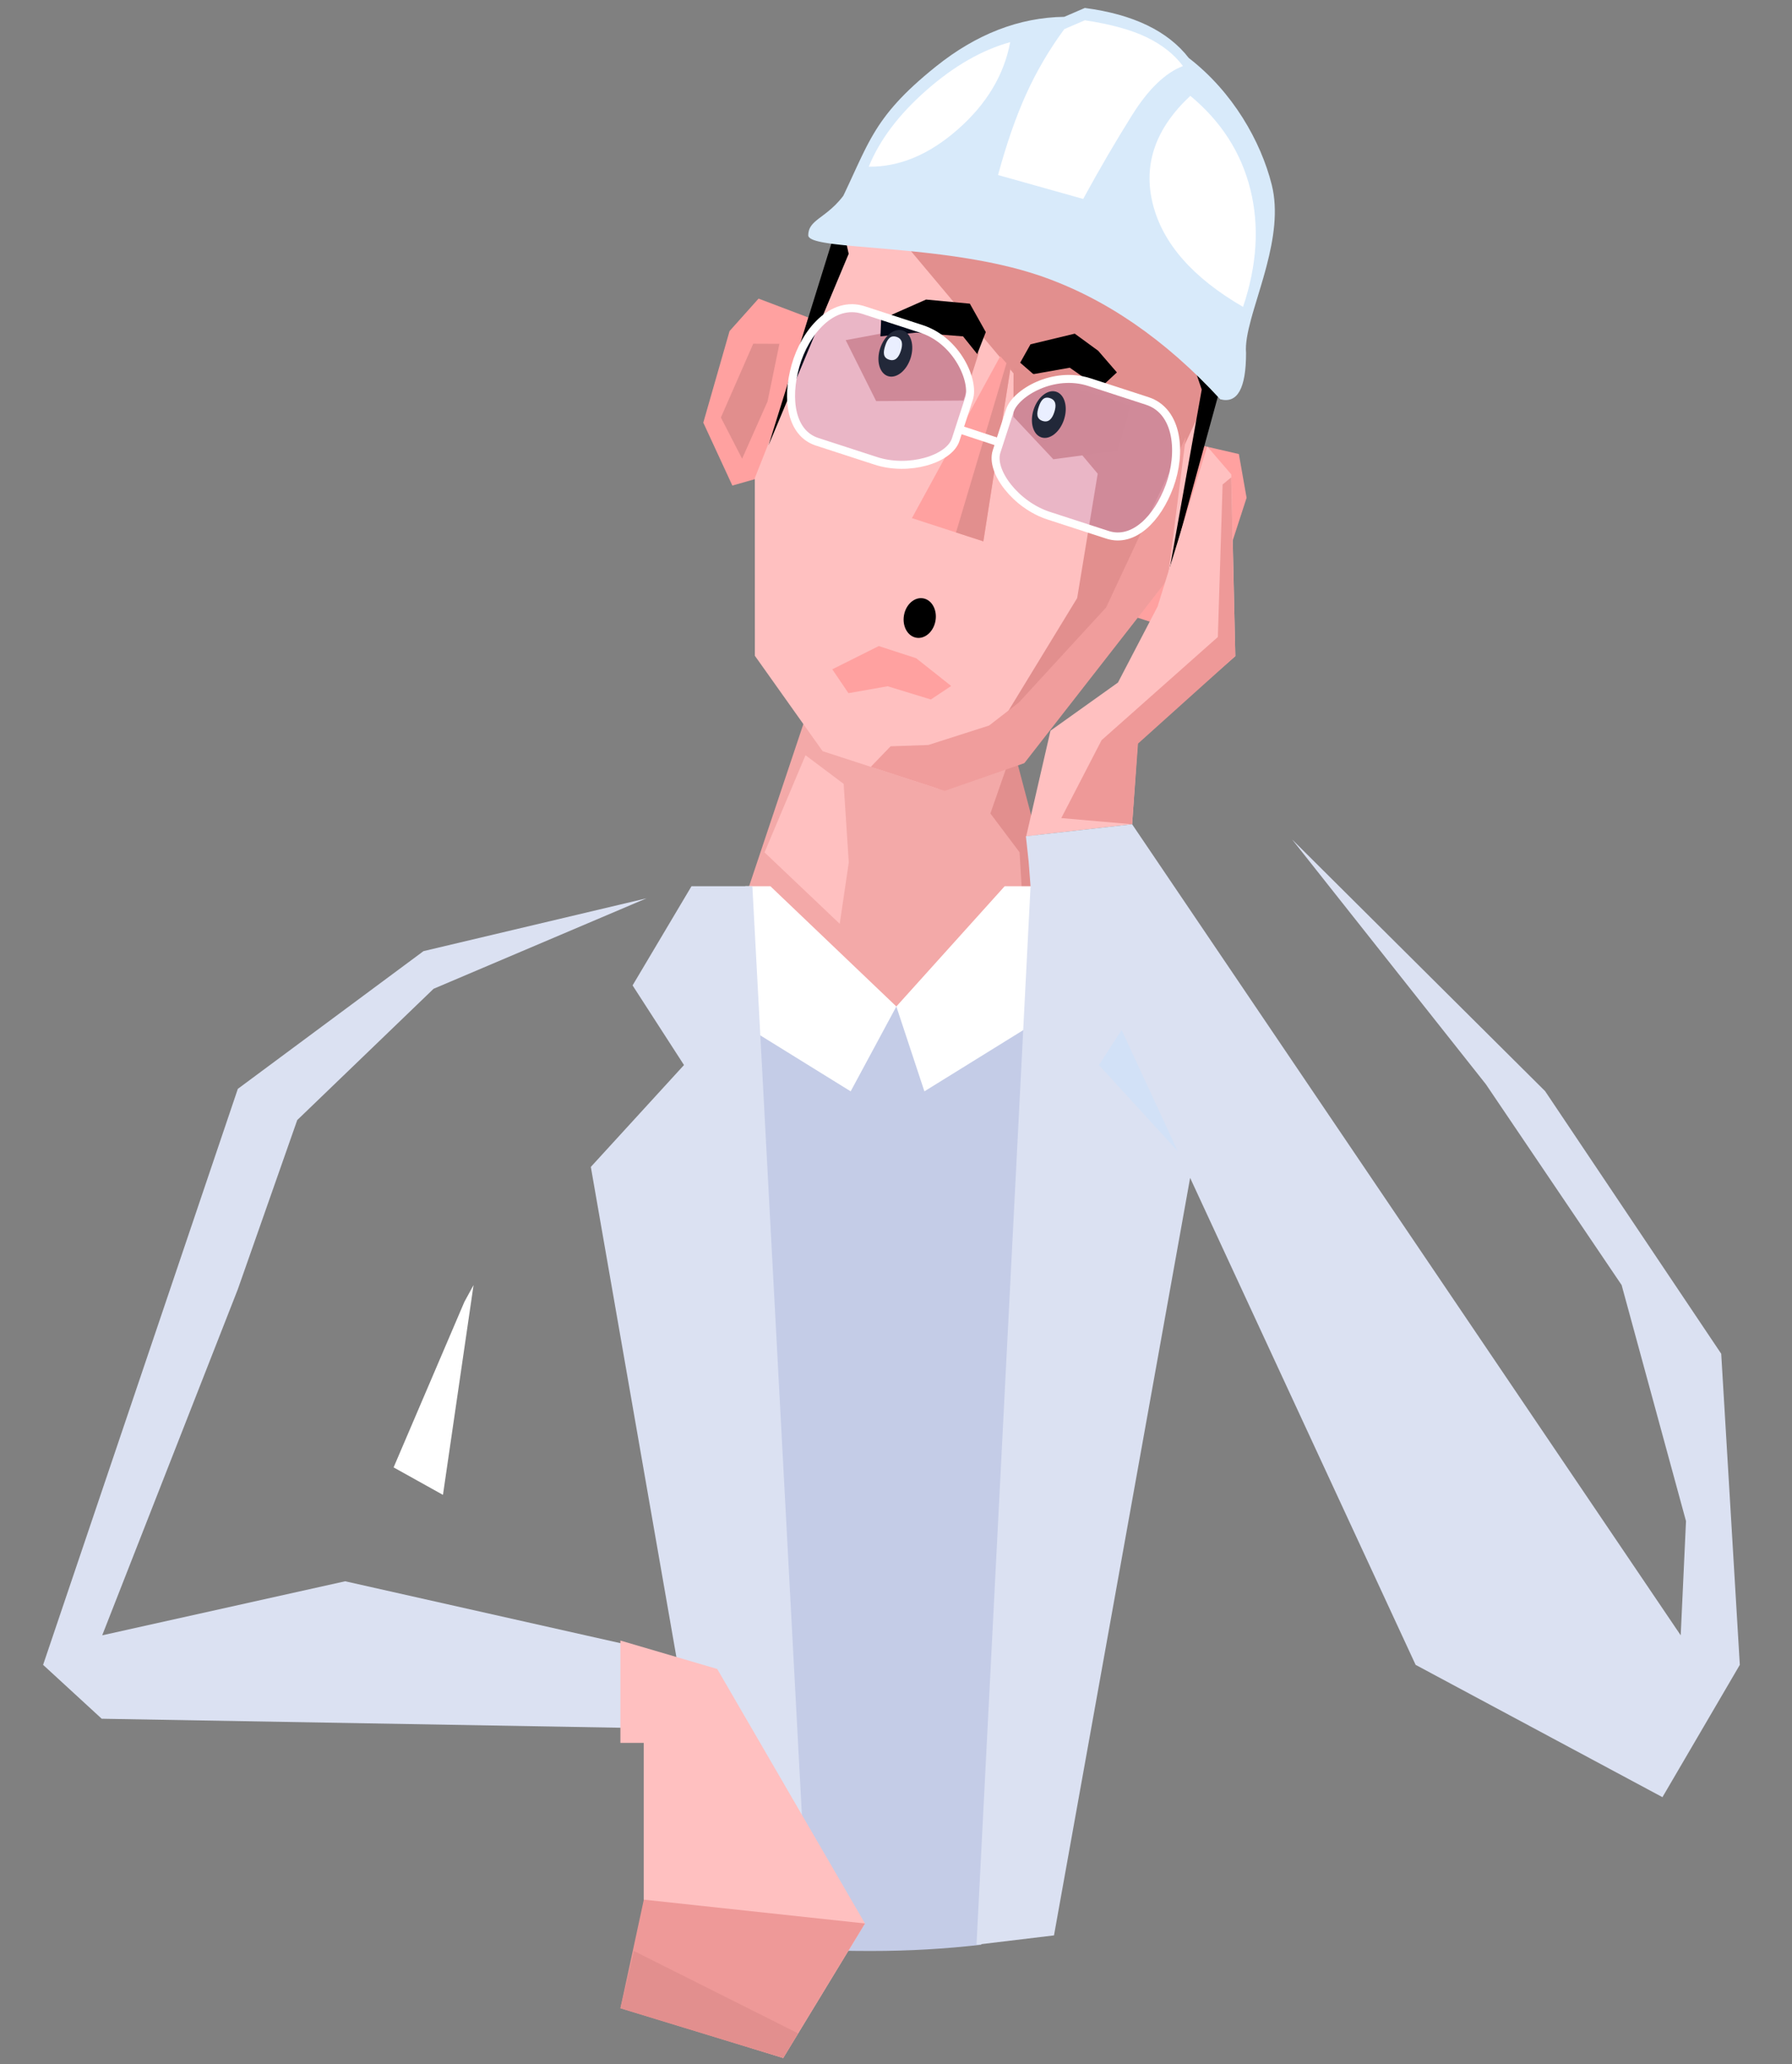 <svg xmlns="http://www.w3.org/2000/svg" width="291" height="335" viewBox="0 0 291 335">
  <rect x="0" y="0" width="291" height="335" fill="#808080" stroke="none"/>
  <g fill="none" fill-rule="evenodd">
    <rect width="291" height="335"/>
    <g transform="translate(7 16)">
      <rect width="276.45" height="318.25"/>
      <g fill-rule="nonzero" transform="translate(113.22 94.78)">
        <polygon fill="#F3A9A8" points="41.34 0 51.463 37.615 26.155 55.109 0 37.316 12.492 0"/>
        <polygon fill="#FFC0C0" points="16.781 16.447 17.611 29.213 16.142 39.159 3.931 27.567 10.584 11.798"/>
        <polygon fill="#E28F8E" points="44.333 10.578 50.369 33.422 45.7 33.422 45.348 27.554 40.607 21.253"/>
      </g>
      <polygon fill="#FFA1A0" fill-rule="nonzero" points="181.587 56.521 189.671 55.811 193.058 62.177 193.058 77.641 184.97 86.153 178.886 86.152 181.587 70.981" transform="rotate(18 185.972 70.982)"/>
      <polygon fill="#FFA1A0" fill-rule="nonzero" points="120.261 33.234 111.629 32.665 108.664 39.083 108.934 54.545 116.431 62.927 120.408 60.362 120.485 47.012" transform="rotate(17 114.574 47.796)"/>
      <polygon fill="#FFC0C0" fill-rule="nonzero" points="174.356 15.507 184.505 33.046 186.275 68.122 172.83 102.948 160.43 111.674 140.84 111.331 125.791 99.739 117.354 72.162 121.283 22.729 140.909 10.177" transform="rotate(17 151.814 60.925)"/>
      <polygon fill="#E28F8E" fill-rule="nonzero" points="175.226 15.549 185.845 32.755 180.166 78.611 169.49 99.672 175.226 75.576 172.158 55.349 122.628 24.414 141.16 10.847" transform="rotate(18 154.237 55.26)"/>
      <polygon fill="#000" fill-rule="nonzero" points="159.925 41.918 166.294 38.163 170.745 39.706 174.675 42.176 172.746 45.498 167.135 43.682 161.789 46.412 159.198 45.261" transform="rotate(17 166.937 42.288)"/>
      <polygon fill="#E18E8D" fill-rule="nonzero" points="175.171 46.512 175.464 54.092 165.954 58.649 157.664 54.092 155.216 46.512" transform="rotate(18 165.34 52.58)"/>
      <polygon fill="#E18E8D" fill-rule="nonzero" points="150.868 37.826 150.908 45.878 137.436 50.346 129.676 42.467 139.383 37.192 148.245 35.45" transform="rotate(18 140.292 42.898)"/>
      <polygon fill="#000" fill-rule="nonzero" points="175.381 21.608 189.826 38.811 191.578 76.73 187.32 45.882 175.381 29.912" transform="rotate(18 183.48 49.169)"/>
      <polygon fill="#F09D9C" fill-rule="nonzero" points="175.938 48.976 172.177 79.318 163.477 98.349 160.029 103.414 151.618 109.469 145.856 111.562 143.831 115.727 156.451 115.727 167.358 107.455 180.276 71.881" transform="rotate(18 162.053 82.352)"/>
      <polygon fill="#E18E8D" fill-rule="nonzero" points="188.995 62.768 190.573 72.538 186.523 82.996 186.523 69.888" transform="rotate(18 188.548 72.882)"/>
      <polygon fill="#E18E8D" fill-rule="nonzero" points="116.644 38.664 117.7 48.156 116.644 58.27 111.3 52.973 112.594 39.961" transform="rotate(18 114.5 48.467)"/>
      <polygon fill="#FFA1A0" fill-rule="nonzero" points="134.044 88.104 139.142 93.384 145.253 95.488 145.671 100.145 137.238 99.786 132.883 95.116 130.098 88.422" transform="rotate(151 137.884 94.125)"/>
      <polygon fill="#FFA1A0" fill-rule="nonzero" points="150.859 41.275 153.024 42.545 157.532 70.7 145.335 70.7" transform="rotate(18 151.433 55.987)"/>
      <polygon fill="#E28F8E" fill-rule="nonzero" points="152.63 37.468 153.464 71.856 158.135 71.856" transform="rotate(18 155.383 54.662)"/>
      <polygon fill="#000" fill-rule="nonzero" points="153.154 35.392 149.331 31.738 142.334 33.178 136.302 38.392 136.996 41.06 142.353 38.786 149.829 37.137 152.87 39.208" transform="rotate(17 144.728 36.399)"/>
      <g fill-rule="nonzero" transform="rotate(18 -47.728 451.32)">
        <ellipse cx="2.596" cy="3.894" fill="#212224" rx="2.596" ry="3.894"/>
        <path fill="#FFF" d="M1.947,5.192 C3.022,5.192 3.321,4.32 3.321,3.245 C3.321,2.17 3.022,1.298 1.947,1.298 C0.872,1.298 0.649,2.17 0.649,3.245 C0.649,4.32 0.872,5.192 1.947,5.192 Z"/>
      </g>
      <g fill-rule="nonzero" transform="rotate(18 -66.652 534.967)">
        <ellipse cx="2.596" cy="3.894" fill="#212224" rx="2.596" ry="3.894"/>
        <path fill="#FFF" d="M1.947,5.192 C3.022,5.192 3.321,4.32 3.321,3.245 C3.321,2.17 3.022,1.298 1.947,1.298 C0.872,1.298 0.649,2.17 0.649,3.245 C0.649,4.32 0.872,5.192 1.947,5.192 Z"/>
      </g>
      <ellipse cx="142.353" cy="84.31" fill="#000" fill-rule="nonzero" rx="2.596" ry="3.244" transform="rotate(10 142.353 84.31)"/>
      <polygon fill="#000" points="126.802 24.092 123.446 57.621 123.65 18.53" transform="rotate(17 125.124 38.076)"/>
      <path fill="#C4CCE7" fill-rule="nonzero" d="M115.033,300.077 C121.979,300.463 128.475,300.656 134.52,300.656 C140.565,300.656 146.51,300.317 152.353,299.639 L160.764,149.081 L140.121,147.359 L114.024,147.359 L115.033,300.077 Z"/>
      <polygon fill="#FFF" fill-rule="nonzero" points="156.147 127.841 138.557 147.359 143.112 161.132 161.334 149.851 161.579 127.841"/>
      <polygon fill="#FFF" fill-rule="nonzero" points="133.369 127.841 112.916 147.359 120.334 161.132 138.557 149.851 137.449 127.841" transform="matrix(-1 0 0 1 251.473 0)"/>
      <polygon fill="#FFC0C0" fill-rule="nonzero" points="183.697 57.028 169.956 67.552 176.09 79.56 169.649 99.572 185.404 124.52 191.082 126.395 184.614 99.982 183.774 86.084 189.14 73.742" transform="rotate(-149 180.365 91.712)"/>
      <polygon fill="#FFF" fill-rule="nonzero" points="69.9 192.571 68.414 195.292 56.917 222.166 64.932 226.627"/>
      <polygon fill="#DBE1F2" fill-rule="nonzero" points="107.616 127.841 117.183 143.936 108.834 156.862 123.962 173.397 103.073 293.003 88.944 292.545 97.729 127.841" transform="matrix(-1 0 0 1 212.906 0)"/>
      <polygon fill="#DBE1F2" fill-rule="nonzero" points="61.772 138.374 98.001 129.796 63.409 144.486 41.269 165.793 31.621 193.254 9.598 249.421 49.05 240.649 98.001 251.651 98.001 264.496 9.516 262.961 0 254.216 31.621 160.728"/>
      <polygon fill="#FFC0C0" fill-rule="nonzero" points="133.463 250.272 117.743 254.884 93.748 296.19 107.029 318.024 129.674 310.967 129.674 299.12 129.674 266.884 133.463 266.884" transform="matrix(-1 0 0 1 227.211 0)"/>
      <polygon fill="#EE9998" fill-rule="nonzero" points="129.661 292.325 93.748 296.19 107.029 318.024 133.463 309.951" transform="matrix(-1 0 0 1 227.211 0)"/>
      <polygon fill="#E28F8E" fill-rule="nonzero" points="95.937 300.655 122.605 314.028 120.182 318.024 93.748 309.951"/>
      <polygon fill="#EE9998" fill-rule="nonzero" points="193.599 90.494 177.799 104.693 176.844 117.781 165.34 116.78 171.882 104.138 190.765 87.387 191.537 62.638 192.935 61.479"/>
      <polygon fill="#DBE1F2" fill-rule="nonzero" points="176.843 117.782 220.835 182.788 265.927 249.421 266.788 230.89 256.333 192.571 234.283 159.971 202.831 120.258 243.904 161.094 272.505 203.721 275.526 254.216 262.963 275.69 222.88 254.216 186.262 175.179 164.156 298.127 151.573 299.639 160.349 127.841 160.038 123.826 159.594 119.726"/>
      <polygon fill="#D2E1F7" fill-rule="nonzero" points="175.134 151.162 171.453 156.863 184.26 170.858"/>
      <g stroke="#FFF" stroke-width="1.298" transform="rotate(18 -36.787 413.519)">
        <path fill="#295BFC" fill-opacity=".1" fill-rule="nonzero" d="M35.372,8.507 C35.372,5.553 40.049,0.138 46.245,0.138 C52.442,0.138 50.764,0.138 56.094,0.138 C61.423,0.138 64.047,6.463 63.82,12.165 C63.593,17.867 61.076,22.796 56.674,22.796 C52.271,22.796 52.226,22.796 46.624,22.796 C41.021,22.796 35.372,18.866 35.372,15.516 C35.372,12.165 35.372,11.462 35.372,8.507 Z"/>
        <path fill="#295BFC" fill-opacity=".1" fill-rule="nonzero" d="M-0,8.718 C-0,5.763 4.677,0.348 10.873,0.348 C17.07,0.348 15.392,0.348 20.722,0.348 C26.051,0.348 28.675,6.674 28.448,12.375 C28.221,18.077 25.704,23.006 21.301,23.006 C16.899,23.006 16.853,23.006 11.251,23.006 C5.649,23.006 -0,19.077 -0,15.726 C-0,12.375 -0,11.672 -0,8.718 Z" transform="matrix(-1 0 0 1 28.461 0)"/>
        <line x1="28.461" x2="35.404" y1="13.942" y2="13.97"/>
      </g>
    </g>
    <path fill="#D8EAFA" d="M198.149,64.801 C200.947,65.548 202.346,63.045 202.346,57.291 C202.213,55.809 202.587,53.916 203.174,51.757 L203.403,50.936 L203.403,50.936 L203.65,50.091 L203.65,50.091 L204.73,46.513 L204.73,46.513 L205.144,45.104 L205.144,45.104 L205.413,44.15 L205.413,44.15 L205.673,43.185 C206.816,38.821 207.569,34.191 206.517,29.99 C204.745,22.922 200.177,14.907 193.046,9.414 C189.651,5.032 184.024,2.325 176.164,1.291 L172.827,2.73 C165.505,2.833 158.55,5.526 151.965,10.808 C146.634,15.085 143.923,18.263 141.887,21.681 L141.535,22.287 C141.477,22.388 141.42,22.49 141.363,22.592 L141.027,23.208 C140.916,23.415 140.807,23.624 140.699,23.834 L140.377,24.47 L140.377,24.47 L140.058,25.119 L140.058,25.119 L139.74,25.781 L139.74,25.781 L139.097,27.154 L139.097,27.154 L137.902,29.746 L137.902,29.746 L137.145,31.358 C137.079,31.497 137.013,31.637 136.945,31.778 C136.087,32.912 135.22,33.711 134.429,34.348 L134.041,34.654 L134.041,34.654 L132.977,35.46 C132.923,35.502 132.87,35.543 132.818,35.584 L132.517,35.829 C131.749,36.48 131.258,37.129 131.251,38.187 C131.248,38.677 132.043,39.024 133.441,39.302 L133.903,39.387 L133.903,39.387 L134.403,39.469 L134.403,39.469 L134.941,39.546 L134.941,39.546 L135.514,39.621 L135.514,39.621 L136.439,39.729 L136.439,39.729 L137.785,39.867 L137.785,39.867 L138.873,39.968 L138.873,39.968 L145.16,40.511 L145.16,40.511 L147.503,40.73 L147.503,40.73 L148.466,40.827 L148.466,40.827 L149.934,40.982 L149.934,40.982 L151.425,41.153 L151.425,41.153 L152.936,41.339 L152.936,41.339 L153.952,41.474 L153.952,41.474 L154.973,41.617 L154.973,41.617 L155.998,41.769 C156.169,41.795 156.34,41.822 156.511,41.849 L157.539,42.016 L157.539,42.016 L158.567,42.193 L158.567,42.193 L159.594,42.381 L159.594,42.381 L160.619,42.58 C160.96,42.649 161.301,42.719 161.64,42.792 L162.656,43.016 C164.851,43.515 167,44.106 169.041,44.811 C179.506,48.43 189.209,55.093 198.149,64.801 Z"/>
    <path fill="#FFF" d="M193.294 15.555C187.629 20.84 185.599 26.688 187.201 33.099 188.804 39.51 193.689 45.08 201.857 49.81 204.134 43.039 204.528 36.675 203.039 30.719 201.55 24.762 198.301 19.708 193.294 15.555zM192.102 10.723C189.241 11.81 186.488 14.461 183.844 18.675 181.199 22.889 178.549 27.427 175.895 32.289L162.07 28.406C163.453 23.31 164.982 18.92 166.656 15.236 168.33 11.551 170.387 8.049 172.827 4.73L176.164 3.291C180.342 3.921 183.686 4.84 186.196 6.049 188.706 7.257 190.675 8.815 192.102 10.723zM164.045 6.841C163.043 12.173 160.213 16.889 155.555 20.988 150.897 25.087 146.07 27.109 141.074 27.056 142.828 22.734 145.943 18.604 150.42 14.664 154.898 10.724 159.439 8.116 164.045 6.841z"/>
  </g>
</svg>
